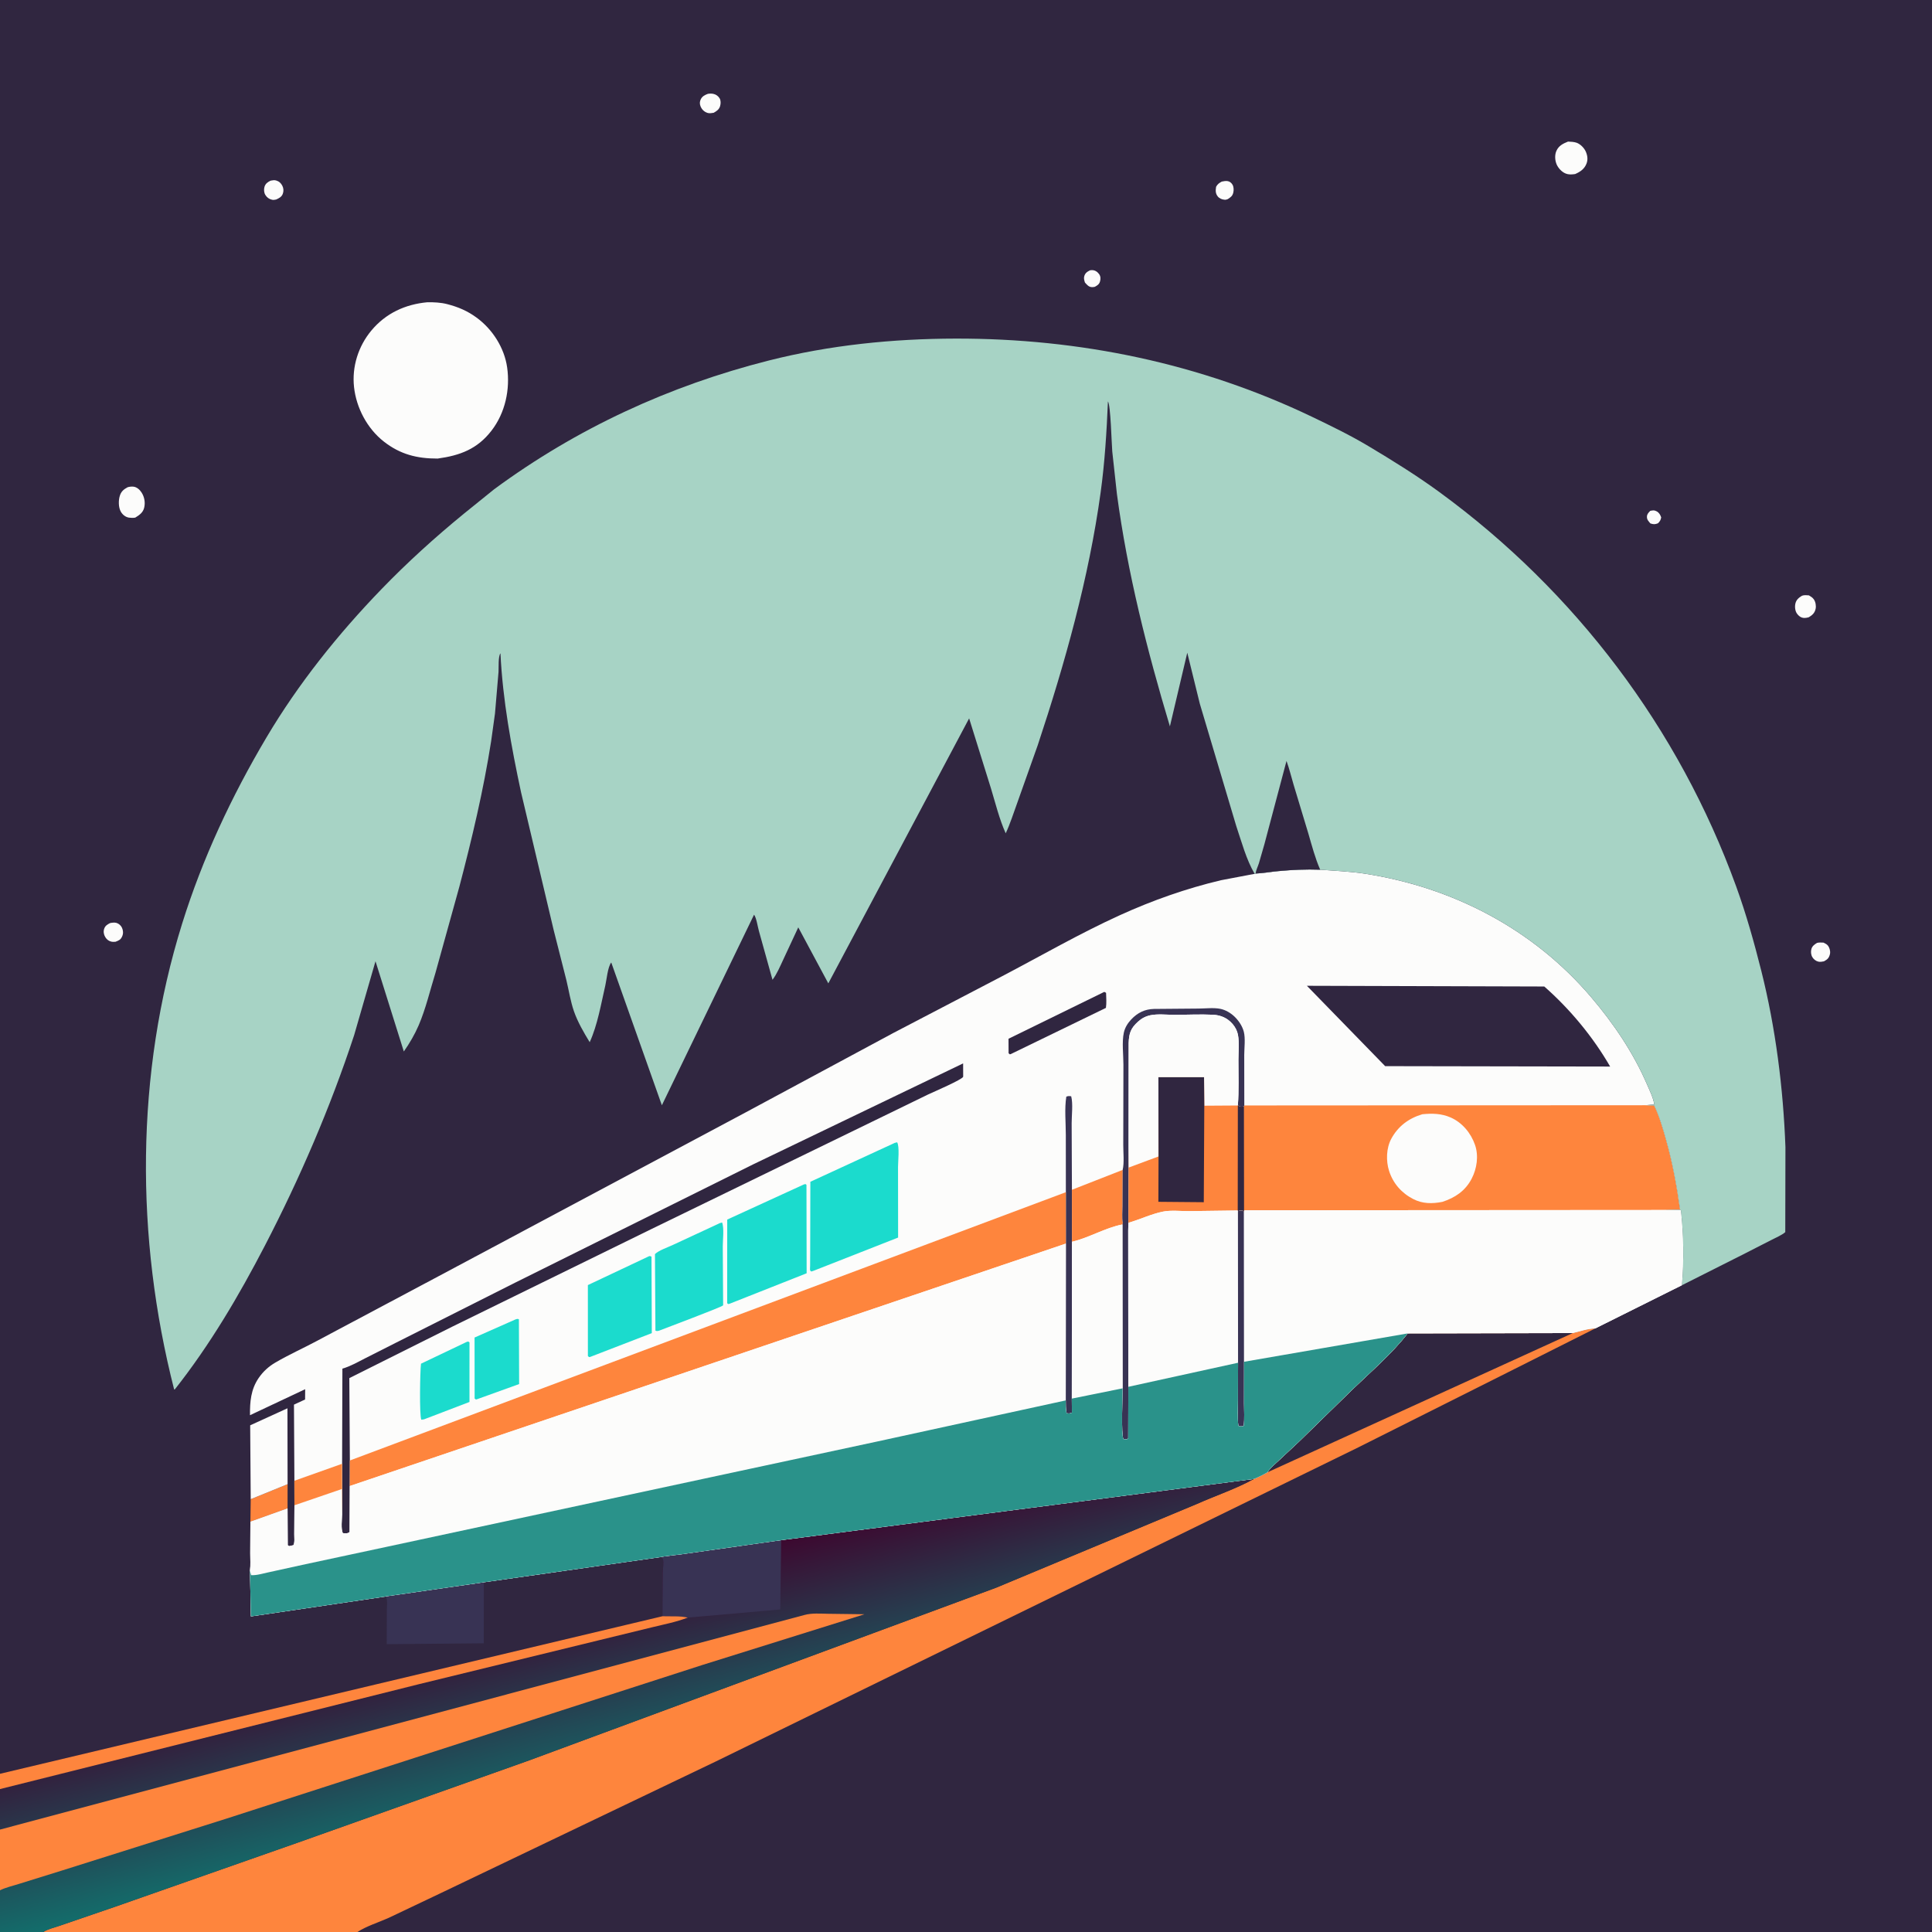 <svg version="1.1" xmlns="http://www.w3.org/2000/svg" style="display: block;" viewBox="0 0 2048 2048" width="1024" height="1024">
<rect x="0" y="0" width="2048" height="2048" fill="#333333" stroke="none"/>
<defs>
	<linearGradient id="Gradient1" gradientUnits="userSpaceOnUse" x1="627.201" y1="1685.24" x2="678.11" y2="1885.72">
		<stop class="stop0" offset="0" stop-opacity="1" stop-color="rgb(60,9,48)"/>
		<stop class="stop1" offset="1" stop-opacity="1" stop-color="rgb(19,109,107)"/>
	</linearGradient>
</defs>
<path transform="translate(0,0)" fill="rgb(48,38,64)" d="M -0 1880.29 L 0 -0 L 2048 0 L 2048 2048 L 378.906 2048 L 45.933 2048 L -0 2048 L -0 2003.78 L 0 1939.43 L 0 1896.49 L -0 1880.29 z"/>
<path transform="translate(0,0)" fill="rgb(252,252,251)" d="M 1749.38 541.5 C 1752.21 541.026 1753.34 540.59 1756 541.973 C 1758.72 543.391 1760.02 545.729 1760.94 548.5 C 1760.29 551.49 1759.68 552.579 1757.5 554.72 C 1754.14 556.017 1752.85 555.868 1749.5 554.869 C 1747.54 552.537 1745.64 550.845 1745.83 547.5 C 1745.98 544.773 1747.62 543.324 1749.38 541.5 z"/>
<path transform="translate(0,0)" fill="rgb(252,252,251)" d="M 1155.55 286.5 L 1157.51 286.346 C 1160.66 286.349 1163.23 287.995 1165.05 290.5 C 1166.81 292.924 1166.84 295.72 1166.01 298.5 C 1165.13 301.47 1163.04 302.704 1160.5 304.051 C 1159.37 304.253 1158.71 304.421 1157.5 304.371 C 1153.91 304.225 1152.33 301.867 1150.08 299.5 C 1149.45 297.409 1148.72 295.359 1149.27 293.156 C 1150.18 289.463 1152.43 288.045 1155.55 286.5 z"/>
<path transform="translate(0,0)" fill="rgb(252,252,251)" d="M 1295.11 192.5 C 1296.82 192.082 1299.26 191.726 1301 191.929 C 1303.46 192.216 1305.25 193.685 1306.5 195.773 C 1307.84 198.024 1307.95 201.443 1307.39 203.932 C 1306.48 207.894 1304.66 208.976 1301.5 211.082 C 1300.18 211.635 1299.25 211.842 1297.77 211.694 C 1295.12 211.43 1292.43 210.268 1290.78 208.102 C 1288.27 204.794 1288.57 201.814 1289.11 198 C 1290.74 195.036 1292.27 194.087 1295.11 192.5 z"/>
<path transform="translate(0,0)" fill="rgb(252,252,251)" d="M 116.685 978.5 C 118.709 978.089 121.461 977.719 123.5 978.328 C 125.98 979.068 128.258 981.123 129.33 983.5 C 130.625 986.371 130.832 989.551 129.543 992.5 C 127.881 996.301 126.069 996.826 122.5 998.295 C 120.947 998.516 119.036 998.478 117.5 998.039 C 114.804 997.269 112.905 995.569 111.5 993.196 C 109.94 990.56 109.443 987.433 110.45 984.5 C 111.562 981.261 113.806 980 116.685 978.5 z"/>
<path transform="translate(0,0)" fill="rgb(252,252,251)" d="M 1926.16 999.5 C 1928.47 998.904 1930.64 999.137 1933 999.212 C 1934.61 1000.04 1936.41 1000.83 1937.58 1002.27 C 1939.43 1004.57 1940.54 1008.67 1939.78 1011.56 C 1938.71 1015.68 1937.15 1017.01 1933.5 1019.04 C 1931.59 1019.45 1929.4 1019.82 1927.45 1019.36 C 1924.84 1018.74 1922.45 1016.82 1921.11 1014.5 C 1919.67 1012 1919.39 1008.73 1920.16 1006 C 1921.06 1002.78 1923.48 1001.13 1926.16 999.5 z"/>
<path transform="translate(0,0)" fill="rgb(252,252,251)" d="M 286.878 191.5 C 288.804 191.128 290.783 190.745 292.711 191.31 C 295.82 192.22 297.947 194.148 299.34 197.031 C 300.651 199.742 300.824 202.665 299.749 205.5 C 298.497 208.799 295.739 210.142 292.711 211.5 C 291.197 211.815 289.939 212.077 288.396 211.742 C 285.302 211.069 282.914 209.335 281.249 206.57 C 279.799 204.161 279.583 200.832 280.343 198.16 C 281.341 194.651 283.76 192.986 286.878 191.5 z"/>
<path transform="translate(0,0)" fill="rgb(252,252,251)" d="M 750.307 99.5 C 752.241 99.146 754.199 99.11 756.143 99.5 C 758.907 100.055 761.24 101.721 762.738 104.099 C 764.213 106.437 764.097 109.77 763.378 112.32 C 762.319 116.071 759.731 117.752 756.5 119.564 C 754.341 119.893 752.049 120.379 749.909 119.657 C 746.345 118.456 743.882 115.983 742.528 112.5 C 741.531 109.935 741.699 107.437 742.968 105 C 744.543 101.976 747.277 100.651 750.307 99.5 z"/>
<path transform="translate(0,0)" fill="rgb(252,252,251)" d="M 1910.18 631.5 C 1912.64 630.627 1914.95 630.94 1917.5 631.108 C 1919.53 632.329 1921.42 633.406 1922.78 635.409 C 1924.61 638.112 1925.3 642.161 1924.64 645.348 C 1923.73 649.739 1921.18 652.018 1917.5 654.248 C 1915.87 654.802 1913.72 655.157 1912 655.015 C 1908.96 654.764 1906.63 652.926 1904.9 650.5 C 1902.82 647.585 1902.38 643.116 1903.22 639.641 C 1904.18 635.695 1906.89 633.504 1910.18 631.5 z"/>
<path transform="translate(0,0)" fill="rgb(252,252,251)" d="M 135.266 516.5 C 137.277 515.91 139.398 515.651 141.5 515.885 C 145.099 516.285 148.179 519.151 150.06 522.061 C 153.129 526.807 154.17 532.738 152.814 538.278 C 151.553 543.427 147.617 546.123 143.34 548.709 C 141.104 549.048 138.975 549.037 136.738 548.714 C 133.201 548.204 130.154 545.785 128.299 542.766 C 125.383 538.022 125.425 530.035 127.234 524.899 C 128.726 520.663 131.448 518.568 135.266 516.5 z"/>
<path transform="translate(0,0)" fill="rgb(252,252,251)" d="M 1662.16 150.09 C 1665.12 150.223 1668.41 150.318 1671.23 151.297 C 1675.27 152.701 1679.33 156.882 1681.03 160.768 C 1682.82 164.899 1683.42 169.238 1681.73 173.5 C 1679.47 179.218 1675.13 182.141 1669.71 184.5 C 1665.97 185.005 1663.12 185.302 1659.52 183.874 C 1655.56 182.304 1651.74 178.119 1650.09 174.235 C 1648.26 169.921 1647.92 164.213 1649.88 159.893 C 1652.37 154.391 1656.83 152.255 1662.16 150.09 z"/>
<path transform="translate(0,0)" fill="rgb(254,133,61)" d="M 265.762 1589.21 L 304.857 1573.29 L 304.813 1599.03 L 265.436 1613.11 L 265.762 1589.21 z"/>
<path transform="translate(0,0)" fill="rgb(252,252,251)" d="M 265.762 1589.21 L 265.207 1510.89 L 304.704 1492.85 L 304.857 1573.29 L 265.762 1589.21 z"/>
<path transform="translate(0,0)" fill="rgb(56,51,84)" d="M 408.281 1692.45 C 408.494 1692.17 410.425 1692.03 410.65 1692 L 512.889 1677.28 L 512.801 1741.97 L 409.932 1742.9 L 410.081 1706.71 C 410.093 1703.59 411.036 1695.22 409.08 1693.05 L 408.281 1692.45 z"/>
<path transform="translate(0,0)" fill="rgb(252,252,251)" d="M 453.043 320.398 C 460.02 320.321 467.273 320.638 474.05 322.39 C 485.686 325.398 495.398 329.509 505.178 336.663 C 522.051 349.005 534.666 368.689 537.601 389.5 C 540.892 412.837 535.562 437.635 521.017 456.501 C 505.947 476.048 487.609 482.852 463.925 486.101 C 442.007 486.135 424.241 481.673 406.845 468.05 C 389.331 454.333 377.702 432.412 375.286 410.314 C 372.931 388.775 379.803 367.077 393.561 350.501 C 408.829 332.106 429.545 322.549 453.043 320.398 z"/>
<path transform="translate(0,0)" fill="rgb(254,133,61)" d="M 1667.23 1413.1 C 1674.88 1411.28 1683.19 1408.35 1691.04 1408.19 L 1599.23 1454.33 L 1438.07 1535.16 L 759.117 1867.07 L 467.223 2006.78 L 412 2033.02 C 401.609 2037.69 388.365 2041.8 378.906 2048 L 45.933 2048 C 50.689 2044.79 57.768 2043.36 63.182 2041.41 L 122.416 2021.1 L 314.703 1953.61 L 561 1866.05 L 1056 1683 L 1268.26 1594.46 C 1288.29 1585.53 1310.02 1578.31 1329.17 1567.75 C 1334.2 1565.74 1338.73 1563.44 1343.42 1560.77 C 1346.68 1555.93 1351.82 1551.66 1356.09 1547.69 L 1377.08 1528.1 L 1434.08 1472.48 C 1453.96 1453.43 1475.16 1435.19 1492.24 1413.48 L 1667.23 1413.1 z"/>
<path transform="translate(0,0)" fill="rgb(48,38,64)" d="M 1492.24 1413.48 L 1667.23 1413.1 L 1343.42 1560.77 C 1346.68 1555.93 1351.82 1551.66 1356.09 1547.69 L 1377.08 1528.1 L 1434.08 1472.48 C 1453.96 1453.43 1475.16 1435.19 1492.24 1413.48 z"/>
<path transform="translate(0,0)" fill="url(#Gradient1)" d="M 828.091 1632.63 L 1329.17 1567.75 C 1310.02 1578.31 1288.29 1585.53 1268.26 1594.46 L 1056 1683 L 561 1866.05 L 314.703 1953.61 L 122.416 2021.1 L 63.182 2041.41 C 57.768 2043.36 50.689 2044.79 45.933 2048 L -0 2048 L -0 2003.78 L 0 1939.43 L 0 1896.49 L -0 1880.29 L 702.296 1713.27 L 702.464 1667.71 C 702.535 1663.98 703.812 1656.2 702.764 1653 C 702.454 1652.06 701.747 1651.29 701.238 1650.44 C 701.579 1649.99 719.901 1647.94 722.126 1647.64 L 828.091 1632.63 z"/>
<path transform="translate(0,0)" fill="rgb(56,51,84)" d="M 701.238 1650.44 C 701.579 1649.99 719.901 1647.94 722.126 1647.64 L 828.091 1632.63 L 827.083 1706.11 L 729.076 1714.73 C 721.032 1712.76 710.676 1713.58 702.296 1713.27 L 702.464 1667.71 C 702.535 1663.98 703.812 1656.2 702.764 1653 C 702.454 1652.06 701.747 1651.29 701.238 1650.44 z"/>
<path transform="translate(0,0)" fill="rgb(254,133,61)" d="M 702.296 1713.27 C 710.676 1713.58 721.032 1712.76 729.076 1714.73 C 716.806 1719.42 704.121 1721.86 691.397 1724.95 L 633.367 1739.1 L 444.473 1785.2 L 0 1896.49 L -0 1880.29 L 702.296 1713.27 z"/>
<path transform="translate(0,0)" fill="rgb(254,133,61)" d="M 0 1939.43 L 852.675 1711.96 C 860.66 1709.75 869.748 1710.57 877.983 1710.68 L 916.39 1711.18 L 744.162 1765.07 L 239.428 1928.01 L 65.875 1982.77 L 19.629 1997.15 C 13.345 1999.17 5.82 2000.84 -0 2003.78 L 0 1939.43 z"/>
<path transform="translate(0,0)" fill="rgb(252,252,251)" d="M 1330.93 925.995 C 1338.96 925.669 1346.95 924.171 1354.95 923.425 C 1369.81 922.039 1384.54 921.346 1399.46 921.908 C 1415.03 923.152 1430.99 923.715 1446.44 926.087 C 1539.92 940.447 1625.24 984.766 1686.87 1057.24 C 1710.67 1085.22 1731.44 1115.97 1746.02 1149.74 C 1748.83 1156.25 1752.59 1163.78 1753.64 1170.78 L 1744.5 1171.59 L 1753.5 1171.88 C 1758.95 1183.22 1762.68 1196.04 1766.08 1208.14 C 1772.99 1232.67 1777.45 1257.03 1780.96 1282.25 L 1761.75 1282.67 L 1781.79 1282.7 C 1784.72 1308.72 1785.16 1336.35 1782.86 1362.42 L 1691.04 1408.19 C 1683.19 1408.35 1674.88 1411.28 1667.23 1413.1 L 1492.24 1413.48 C 1475.16 1435.19 1453.96 1453.43 1434.08 1472.48 L 1377.08 1528.1 L 1356.09 1547.69 C 1351.82 1551.66 1346.68 1555.93 1343.42 1560.77 C 1338.73 1563.44 1334.2 1565.74 1329.17 1567.75 L 828.091 1632.63 L 722.126 1647.64 C 719.901 1647.94 701.579 1649.99 701.238 1650.44 L 512.889 1677.28 L 410.65 1692 C 410.425 1692.03 408.494 1692.17 408.281 1692.45 L 265.974 1713.47 L 264.974 1664.89 C 265.769 1659.05 265.229 1652.56 265.253 1646.65 L 265.436 1613.11 L 304.813 1599.03 L 305.027 1638 L 306.5 1638.95 L 311 1637.97 C 312.622 1635.18 311.898 1629.53 311.919 1626.2 L 312.113 1595.65 L 312.072 1569.64 L 311.617 1488.97 L 323.397 1483.52 L 323.496 1472.62 L 264.994 1500.17 C 264.88 1485.87 265.866 1472.88 274.247 1460.66 C 278.843 1453.96 284.73 1448.58 291.711 1444.48 C 305.956 1436.11 321.427 1429.2 336.047 1421.38 L 459.495 1355.72 L 789.728 1179.56 L 946.91 1095.03 L 1062 1034.98 C 1103.69 1013.16 1144.47 989.516 1187.35 970.04 C 1221.73 954.43 1257.56 941.767 1294.31 933.074 L 1329.99 926.3 L 1330.93 925.995 z"/>
<path transform="translate(0,0)" fill="rgb(48,38,64)" d="M 1170.46 1051.5 C 1171.65 1051.8 1170.94 1051.55 1172.49 1052.5 C 1172.61 1057.73 1173.11 1063.22 1172.32 1068.4 L 1071.5 1117.36 L 1070.5 1117.63 L 1069.14 1116.5 L 1069.07 1101.12 L 1170.46 1051.5 z"/>
<path transform="translate(0,0)" fill="rgb(56,51,84)" d="M 1129.86 1263.78 L 1129.81 1202.91 C 1129.81 1190.06 1128.3 1175.12 1130.34 1162.5 C 1132.29 1161.73 1133.43 1161.83 1135.5 1162.1 C 1137.56 1169.88 1136 1182.33 1136 1190.65 L 1136.28 1261.21 L 1136.31 1316.34 L 1136.17 1482.58 L 1136.28 1497.5 C 1133.95 1498.45 1132.95 1498.5 1130.5 1497.99 C 1129.71 1493.52 1129.8 1489.01 1129.73 1484.49 L 1129.87 1318.27 L 1129.86 1263.78 z"/>
<path transform="translate(0,0)" fill="rgb(254,133,61)" d="M 1190.08 1240.15 L 1189.92 1278.5 C 1189.92 1284.01 1189.15 1290.92 1190.24 1296.22 L 1189.84 1297.97 C 1171.63 1301.43 1154.52 1312.09 1136.31 1316.34 L 1136.28 1261.21 L 1190.08 1240.15 z"/>
<path transform="translate(0,0)" fill="rgb(27,219,205)" d="M 546.76 1398.5 C 548.341 1398.14 548.518 1397.82 550.064 1398.5 L 550.302 1467.16 L 505.5 1483.31 L 504.5 1483.54 L 503.129 1482.5 L 503.045 1417.85 L 546.76 1398.5 z"/>
<path transform="translate(0,0)" fill="rgb(27,219,205)" d="M 494.691 1422.5 L 496.33 1422.04 L 497.69 1423 L 497.656 1486.14 L 449.5 1504.56 L 446.614 1504.95 C 444.458 1500.33 445.27 1453.2 446.288 1445.56 L 494.691 1422.5 z"/>
<path transform="translate(0,0)" fill="rgb(56,51,84)" d="M 1190.08 1240.15 C 1191.89 1232.52 1190.67 1221.61 1190.71 1213.61 L 1190.87 1128.61 C 1190.88 1118.23 1189.14 1104.59 1191.31 1094.67 C 1192.49 1089.29 1195.45 1084.53 1199.21 1080.57 C 1205.9 1073.53 1213.53 1069.76 1223.25 1069.52 L 1270.47 1069.12 C 1277.62 1069.08 1286.6 1067.99 1293.57 1069.41 C 1299.27 1070.57 1304.69 1073.84 1308.82 1077.84 C 1313.16 1082.05 1317.03 1087.91 1318.51 1093.78 C 1320.3 1100.87 1318.98 1110.91 1318.94 1118.36 L 1319 1171.83 L 1318.76 1172.84 C 1315.36 1173.35 1315.17 1173.48 1312.17 1171.87 C 1313.43 1156 1312.74 1139.56 1312.77 1123.6 C 1312.78 1115.05 1313.84 1105.26 1312.28 1096.93 C 1311.5 1092.76 1309.39 1088.75 1306.65 1085.54 C 1301.23 1079.19 1294.1 1076.07 1285.93 1075.67 C 1272.36 1075 1258.59 1075.74 1245 1075.75 C 1236.95 1075.76 1227.4 1074.58 1219.55 1076.2 C 1214.51 1077.25 1210.23 1079.49 1206.4 1082.96 C 1198.61 1090.03 1196.79 1095.27 1196.43 1105.67 L 1196.36 1214.5 L 1196.36 1240.76 L 1196.15 1296.25 L 1195.93 1304.5 L 1196.07 1470.07 L 1195.95 1524.5 L 1194.5 1525.84 L 1190.87 1525.5 C 1188.27 1520.7 1189.99 1480.24 1190 1471.7 L 1189.84 1297.97 L 1190.24 1296.22 C 1189.15 1290.92 1189.92 1284.01 1189.92 1278.5 L 1190.08 1240.15 z"/>
<path transform="translate(0,0)" fill="rgb(27,219,205)" d="M 688.308 1331.5 C 689.41 1331.46 688.621 1331.44 690.607 1332.06 L 690.944 1413.17 L 625.5 1438.44 L 624.5 1438.58 L 623.197 1437.5 L 623.17 1362.24 L 688.308 1331.5 z"/>
<path transform="translate(0,0)" fill="rgb(27,219,205)" d="M 763.199 1296.5 L 765.444 1295.91 C 767.783 1301.7 766.172 1314.41 766.171 1321.22 L 766.552 1383.68 C 765.366 1385.55 704.048 1408.35 698.5 1410.63 C 696.742 1410.94 696.483 1411.23 694.78 1410.5 L 694.287 1329.37 C 698.739 1325.27 707.108 1322.56 712.711 1319.94 L 763.199 1296.5 z"/>
<path transform="translate(0,0)" fill="rgb(27,219,205)" d="M 852.27 1255.5 L 853.947 1255.19 L 854.885 1256 L 855.066 1349.73 L 773.5 1381.99 L 772.06 1382.37 L 770.848 1381.5 L 770.89 1292.79 L 852.27 1255.5 z"/>
<path transform="translate(0,0)" fill="rgb(27,219,205)" d="M 948.477 1211.5 L 951.015 1210.89 C 953.713 1215.32 951.955 1231.3 951.946 1236.99 L 952.03 1311.87 L 862.5 1347.05 L 859.984 1347.88 C 859.569 1347.42 858.949 1347.08 858.737 1346.5 C 858.5 1345.85 858.761 1342.44 858.766 1341.54 L 858.836 1327.68 L 859.013 1252.73 L 948.477 1211.5 z"/>
<path transform="translate(0,0)" fill="rgb(252,252,251)" d="M 1136.31 1316.34 C 1154.52 1312.09 1171.63 1301.43 1189.84 1297.97 L 1190 1471.7 L 1136.17 1482.58 L 1136.31 1316.34 z"/>
<path transform="translate(0,0)" fill="rgb(48,38,64)" d="M 362.657 1551.67 L 362.961 1450.82 C 371.272 1448.43 379.204 1443.87 386.883 1439.96 L 419.691 1423.35 L 546.419 1359.5 L 798.142 1234.39 L 1020.95 1127.25 L 1021.01 1141.36 C 1020.42 1144.22 989.175 1157.7 984.12 1160.04 L 925 1188.81 L 690.282 1302.97 L 479.123 1406.46 L 370.29 1460.86 L 370.853 1548.18 L 370.781 1575.25 L 370.588 1624 C 368.218 1625.92 366.452 1625.26 363.5 1625.22 C 361.177 1620.91 362.565 1610.44 362.626 1605.25 L 362.657 1551.67 z"/>
<path transform="translate(0,0)" fill="rgb(252,252,251)" d="M 1196.36 1214.5 L 1196.43 1105.67 C 1196.79 1095.27 1198.61 1090.03 1206.4 1082.96 C 1210.23 1079.49 1214.51 1077.25 1219.55 1076.2 C 1227.4 1074.58 1236.95 1075.76 1245 1075.75 C 1258.59 1075.74 1272.36 1075 1285.93 1075.67 C 1294.1 1076.07 1301.23 1079.19 1306.65 1085.54 C 1309.39 1088.75 1311.5 1092.76 1312.28 1096.93 C 1313.84 1105.26 1312.78 1115.05 1312.77 1123.6 C 1312.74 1139.56 1313.43 1156 1312.17 1171.87 L 1276.6 1172.1 L 1276.33 1141.92 L 1227.96 1141.91 L 1228.1 1225.88 L 1196.5 1237.64 L 1196.36 1214.5 z"/>
<path transform="translate(0,0)" fill="rgb(254,133,61)" d="M 1228.1 1225.88 L 1227.96 1141.91 L 1276.33 1141.92 L 1276.6 1172.1 L 1312.17 1171.87 C 1315.17 1173.48 1315.36 1173.35 1318.76 1172.84 L 1318.83 1282.95 L 1318.69 1284.74 L 1317.6 1283.5 C 1315.47 1283.11 1314.34 1283.23 1312.27 1283.85 L 1312.05 1283.17 L 1260.42 1283.84 C 1251.84 1283.89 1241.31 1282.69 1232.96 1284.34 C 1220.69 1286.75 1208.23 1292.74 1196.15 1296.25 L 1196.36 1240.76 L 1196.36 1214.5 L 1196.5 1237.64 L 1228.1 1225.88 z"/>
<path transform="translate(0,0)" fill="rgb(48,38,64)" d="M 1312.17 1171.87 C 1315.17 1173.48 1315.36 1173.35 1318.76 1172.84 L 1318.83 1282.95 L 1318.69 1284.74 L 1317.6 1283.5 C 1315.47 1283.11 1314.34 1283.23 1312.27 1283.85 L 1312.05 1283.17 L 1312.17 1171.87 z"/>
<path transform="translate(0,0)" fill="rgb(48,38,64)" d="M 1228.1 1225.88 L 1227.96 1141.91 L 1276.33 1141.92 L 1276.6 1172.1 L 1276.06 1274.39 L 1227.93 1273.97 L 1228.1 1225.88 z"/>
<path transform="translate(0,0)" fill="rgb(48,38,64)" d="M 1385.37 1044.98 L 1637 1045.73 C 1664.25 1069.68 1688.7 1099.2 1706.82 1130.59 L 1468.33 1130.16 L 1385.37 1044.98 z"/>
<path transform="translate(0,0)" fill="rgb(252,252,251)" d="M 1312.27 1283.85 C 1314.34 1283.23 1315.47 1283.11 1317.6 1283.5 L 1318.69 1284.74 L 1318.78 1443.54 L 1318.75 1487.46 C 1318.73 1495.36 1319.31 1503.69 1318.45 1511.5 C 1316.08 1512.21 1315.1 1512.27 1312.73 1511.5 C 1311.54 1502.6 1312.25 1493.11 1312.26 1484.11 L 1312.39 1444.57 L 1196.07 1470.07 L 1195.93 1304.5 L 1196.15 1296.25 C 1208.23 1292.74 1220.69 1286.75 1232.96 1284.34 C 1241.31 1282.69 1251.84 1283.89 1260.42 1283.84 L 1312.05 1283.17 L 1312.27 1283.85 z"/>
<path transform="translate(0,0)" fill="rgb(56,51,84)" d="M 1312.27 1283.85 C 1314.34 1283.23 1315.47 1283.11 1317.6 1283.5 L 1318.69 1284.74 L 1318.78 1443.54 L 1318.75 1487.46 C 1318.73 1495.36 1319.31 1503.69 1318.45 1511.5 C 1316.08 1512.21 1315.1 1512.27 1312.73 1511.5 C 1311.54 1502.6 1312.25 1493.11 1312.26 1484.11 L 1312.39 1444.57 L 1312.27 1283.85 z"/>
<path transform="translate(0,0)" fill="rgb(254,133,61)" d="M 370.853 1548.18 L 1129.86 1263.78 L 1129.87 1318.27 L 370.781 1575.25 L 370.853 1548.18 z"/>
<path transform="translate(0,0)" fill="rgb(254,133,61)" d="M 1319 1171.83 L 1744.5 1171.59 L 1753.5 1171.88 C 1758.95 1183.22 1762.68 1196.04 1766.08 1208.14 C 1772.99 1232.67 1777.45 1257.03 1780.96 1282.25 L 1761.75 1282.67 L 1318.83 1282.95 L 1318.76 1172.84 L 1319 1171.83 z"/>
<path transform="translate(0,0)" fill="rgb(252,252,251)" d="M 1507.73 1181.15 C 1518.2 1180.09 1528.09 1180.31 1537.85 1184.62 C 1550.05 1190 1559.24 1201.12 1563.57 1213.61 C 1567.6 1225.26 1565.6 1238.76 1560 1249.5 C 1553.29 1262.36 1542.56 1269.57 1529.07 1274 C 1518.28 1276.13 1508.05 1276.17 1498.1 1271.05 C 1485.72 1264.69 1476.73 1254.5 1472.47 1241.18 C 1469.09 1230.61 1469.49 1217.05 1474.78 1207.21 C 1481.95 1193.87 1493.37 1185.39 1507.73 1181.15 z"/>
<path transform="translate(0,0)" fill="rgb(252,252,251)" d="M 1761.75 1282.67 L 1781.79 1282.7 C 1784.72 1308.72 1785.16 1336.35 1782.86 1362.42 L 1691.04 1408.19 C 1683.19 1408.35 1674.88 1411.28 1667.23 1413.1 L 1492.24 1413.48 L 1318.78 1443.54 L 1318.69 1284.74 L 1318.83 1282.95 L 1761.75 1282.67 z"/>
<path transform="translate(0,0)" fill="rgb(252,252,251)" d="M 370.781 1575.25 L 1129.87 1318.27 L 1129.73 1484.49 C 1129.8 1489.01 1129.71 1493.52 1130.5 1497.99 C 1132.95 1498.5 1133.95 1498.45 1136.28 1497.5 L 1136.17 1482.58 L 1190 1471.7 C 1189.99 1480.24 1188.27 1520.7 1190.87 1525.5 L 1194.5 1525.84 L 1195.95 1524.5 L 1196.07 1470.07 L 1312.39 1444.57 L 1312.26 1484.11 C 1312.25 1493.11 1311.54 1502.6 1312.73 1511.5 C 1315.1 1512.27 1316.08 1512.21 1318.45 1511.5 C 1319.31 1503.69 1318.73 1495.36 1318.75 1487.46 L 1318.78 1443.54 L 1492.24 1413.48 C 1475.16 1435.19 1453.96 1453.43 1434.08 1472.48 L 1377.08 1528.1 L 1356.09 1547.69 C 1351.82 1551.66 1346.68 1555.93 1343.42 1560.77 C 1338.73 1563.44 1334.2 1565.74 1329.17 1567.75 L 828.091 1632.63 L 722.126 1647.64 C 719.901 1647.94 701.579 1649.99 701.238 1650.44 L 512.889 1677.28 L 410.65 1692 C 410.425 1692.03 408.494 1692.17 408.281 1692.45 L 265.974 1713.47 L 264.974 1664.89 C 265.769 1659.05 265.229 1652.56 265.253 1646.65 L 265.436 1613.11 L 304.813 1599.03 L 305.027 1638 L 306.5 1638.95 L 311 1637.97 C 312.622 1635.18 311.898 1629.53 311.919 1626.2 L 312.113 1595.65 L 312.072 1569.64 L 362.657 1551.67 L 362.626 1605.25 C 362.565 1610.44 361.177 1620.91 363.5 1625.22 C 366.452 1625.26 368.218 1625.92 370.588 1624 L 370.781 1575.25 z"/>
<path transform="translate(0,0)" fill="rgb(254,133,61)" d="M 362.657 1551.67 L 362.626 1605.25 L 362.33 1578.44 L 312.113 1595.65 L 312.072 1569.64 L 362.657 1551.67 z"/>
<path transform="translate(0,0)" fill="rgb(42,146,138)" d="M 1318.78 1443.54 L 1492.24 1413.48 C 1475.16 1435.19 1453.96 1453.43 1434.08 1472.48 L 1377.08 1528.1 L 1356.09 1547.69 C 1351.82 1551.66 1346.68 1555.93 1343.42 1560.77 C 1338.73 1563.44 1334.2 1565.74 1329.17 1567.75 L 828.091 1632.63 L 722.126 1647.64 C 719.901 1647.94 701.579 1649.99 701.238 1650.44 L 512.889 1677.28 L 410.65 1692 C 410.425 1692.03 408.494 1692.17 408.281 1692.45 L 265.974 1713.47 L 264.974 1664.89 L 266.222 1669.75 C 272.244 1670.08 278.659 1667.92 284.55 1666.74 L 324 1658.08 L 410 1639.67 L 930.839 1527.85 L 1129.73 1484.49 C 1129.8 1489.01 1129.71 1493.52 1130.5 1497.99 C 1132.95 1498.5 1133.95 1498.45 1136.28 1497.5 L 1136.17 1482.58 L 1190 1471.7 C 1189.99 1480.24 1188.27 1520.7 1190.87 1525.5 L 1194.5 1525.84 L 1195.95 1524.5 L 1196.07 1470.07 L 1312.39 1444.57 L 1312.26 1484.11 C 1312.25 1493.11 1311.54 1502.6 1312.73 1511.5 C 1315.1 1512.27 1316.08 1512.21 1318.45 1511.5 C 1319.31 1503.69 1318.73 1495.36 1318.75 1487.46 L 1318.78 1443.54 z"/>
<path transform="translate(0,0)" fill="rgb(167,211,197)" d="M 1329.99 926.3 C 1321.08 911.211 1316.08 892.189 1310.46 875.562 L 1271.83 745.892 L 1258.56 691.893 L 1240.14 769.982 C 1215.91 689.172 1195.19 607.517 1183.99 523.75 L 1179.04 478.5 C 1178.32 470.069 1177.35 429.194 1174.45 425.5 C 1173.1 457.622 1171.14 489.88 1166.76 521.752 C 1154.28 612.589 1128.91 703.01 1100.06 789.901 L 1078.33 851.083 C 1074.41 861.715 1070.91 873.112 1066.09 883.343 C 1059.28 868.248 1055.27 851.516 1050.45 835.705 L 1027.32 761.516 L 878.046 1042.42 L 846.197 983.047 L 830.205 1017.38 C 826.883 1024.43 823.613 1032.39 818.881 1038.62 L 804.457 986.819 C 803.155 982.22 801.909 973.082 799.329 969.598 L 701.606 1171.63 L 647.952 1020.26 C 644.196 1025.05 643.074 1038.47 641.669 1044.57 C 637.175 1064.07 633.448 1086.48 625.11 1104.77 C 618.889 1094.61 612.359 1083.34 608.431 1072.07 C 604.791 1061.63 603.019 1049.98 600.422 1039.17 L 586.936 986 L 552.3 839.712 C 541.955 791.338 532.887 742.035 530.5 692.539 C 527.976 695.736 528.731 707.75 528.455 712.229 L 524.706 756.338 L 520.652 785.549 C 512.502 837.773 500.339 888.811 486.949 939.896 L 461.663 1031.09 C 455.949 1049.5 451.357 1069.35 443.761 1087 C 439.679 1096.49 434.029 1106.19 428.073 1114.62 L 398.042 1018.96 L 375.401 1097.34 C 350.251 1173.77 317.82 1249.02 280.797 1320.42 C 253.271 1373.49 222.53 1425.7 185.402 1472.71 L 184.616 1472.98 C 143.477 1311.91 143.351 1138.48 193.033 979.221 C 214.69 909.795 245.476 844.143 282.502 781.671 C 316.218 724.784 358.466 672.037 404.346 624.566 C 431.939 596.016 460.971 569.736 491.687 544.583 L 523.798 518.653 C 611.467 454.065 709.419 408.904 814.887 382.181 C 879.503 365.809 946.491 359.045 1013.05 358.923 C 1144.4 358.683 1272.45 385.081 1391.14 441.991 C 1411.41 451.712 1431.4 461.44 1450.73 472.983 C 1476.25 488.223 1501.69 504.006 1525.7 521.544 C 1669.82 626.813 1779.55 771.933 1840.43 939.699 C 1851.04 968.934 1859.42 998.853 1867.01 1029 C 1882.23 1089.51 1890.34 1153.75 1892.64 1216.05 L 1892.46 1306.12 C 1888.63 1309.43 1882.68 1311.83 1878.15 1314.21 L 1846.46 1330.39 L 1782.86 1362.42 C 1785.16 1336.35 1784.72 1308.72 1781.79 1282.7 L 1761.75 1282.67 L 1780.96 1282.25 C 1777.45 1257.03 1772.99 1232.67 1766.08 1208.14 C 1762.68 1196.04 1758.95 1183.22 1753.5 1171.88 L 1744.5 1171.59 L 1753.64 1170.78 C 1752.59 1163.78 1748.83 1156.25 1746.02 1149.74 C 1731.44 1115.97 1710.67 1085.22 1686.87 1057.24 C 1625.24 984.766 1539.92 940.447 1446.44 926.087 C 1430.99 923.715 1415.03 923.152 1399.46 921.908 C 1384.54 921.346 1369.81 922.039 1354.95 923.425 C 1346.95 924.171 1338.96 925.669 1330.93 925.995 L 1329.99 926.3 z"/>
<path transform="translate(0,0)" fill="rgb(48,38,64)" d="M 1330.93 925.995 C 1331.4 922.509 1333.41 918.476 1334.5 915.065 L 1340.26 895.126 L 1363.75 806.627 C 1366.75 814.854 1368.79 823.56 1371.31 831.954 L 1386.93 883.658 C 1390.66 896.453 1394.1 909.696 1399.46 921.908 C 1384.54 921.346 1369.81 922.039 1354.95 923.425 C 1346.95 924.171 1338.96 925.669 1330.93 925.995 z"/>
</svg>